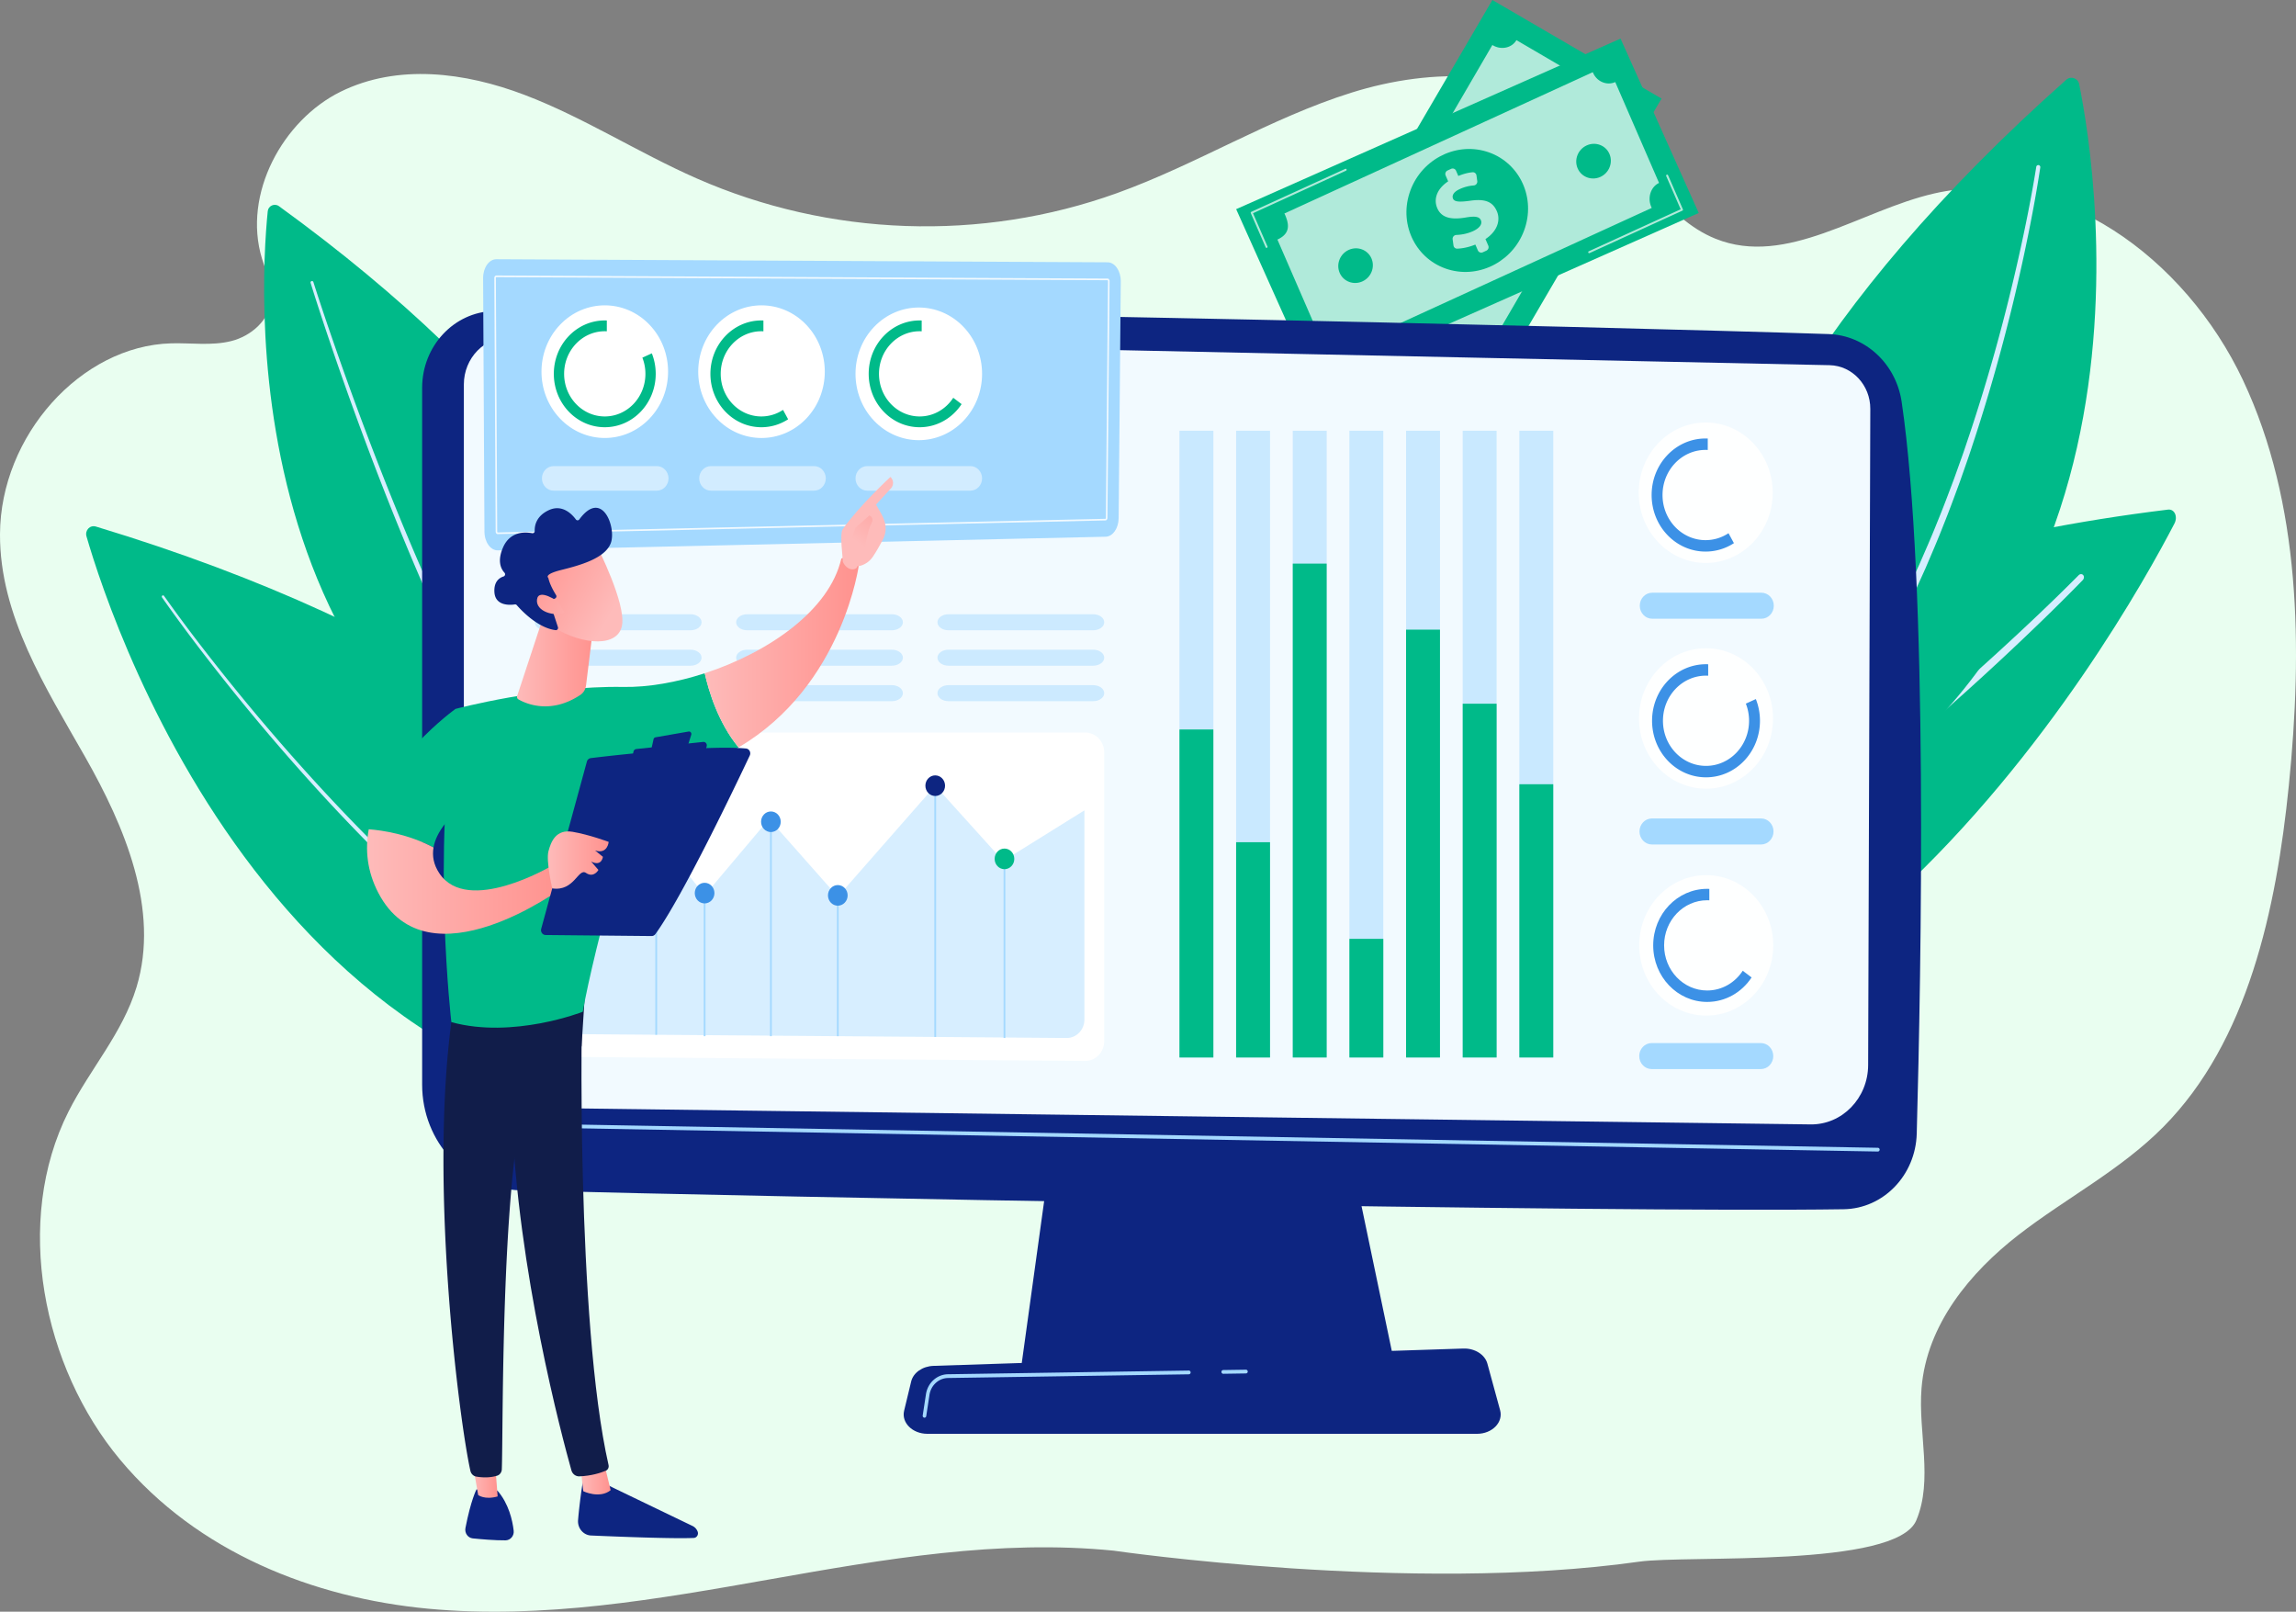 <svg xmlns="http://www.w3.org/2000/svg" width="587" height="412" fill="none" viewBox="0 0 587 412"><rect x="0" y="0" width="587" height="412" fill="#808080" stroke="none"/><path fill="#E9FEF0" d="M573.453 97.196C558.652 65.81 526.152 42.209 494.52 49.45c-18.941 4.335-37.766 18.882-55.925 11.58-13.091-5.264-20.478-20.189-31.481-29.554-16.935-14.416-40.973-14.247-61.612-7.788-20.64 6.459-39.531 18.334-59.922 25.676-34.751 12.512-73.535 11.154-107.479-3.764-14.902-6.55-28.85-15.587-44.02-21.355-15.171-5.767-32.377-8.005-47.02-.794-14.642 7.21-25.15 26.073-20.067 42.718 1.012 3.318 2.602 6.59 2.394 10.08-.334 5.598-5.283 9.7-10.292 10.943-5.007 1.246-10.227.431-15.36.574C20.7 88.402.11 111.363.001 136.538c-.09 20.878 11.695 39.223 21.772 56.963 10.076 17.739 19.134 39.025 13.13 58.845-3.56 11.752-11.91 20.946-17.382 31.789-14.183 28.108-6.602 65.316 13.203 89.026 19.803 23.709 49.462 35.31 78.734 38.071 29.271 2.761 58.627-2.424 87.63-7.548 29.003-5.124 58.384-10.223 87.639-7.285 0 0 75.97 11.077 134.359 2.809 12.224-1.732 65.664 1.666 70.832-10.557 4.361-10.32.446-22.421 1.343-33.744 1.294-16.322 12.506-29.691 24.73-39.18 12.224-9.488 26.092-16.55 37.107-27.671 21.545-21.752 28.858-55.416 32.07-87.27 3.54-35.093 3.083-72.201-11.718-103.587l.003-.003Z"></path><path fill="#00BA89" d="M555.923 133.825c-14.054 27.115-100.84 181.968-227.03 134.641 0 0 36.985-115.208 225.386-138.195 1.649-.201 2.562 1.783 1.644 3.554Z"></path><path fill="#D6EEFF" d="M532.483 148.286c-6.619 6.804-13.415 13.331-20.3 19.766a741.432 741.432 0 0 1-20.985 18.839 700.413 700.413 0 0 1-21.62 17.924c-7.308 5.819-14.72 11.473-22.269 16.887-7.543 5.419-15.179 10.686-22.987 15.6-7.8 4.922-15.694 9.663-23.788 13.914-16.125 8.599-32.925 15.691-50.207 19.792-1.077.256-2.033-.469-2.136-1.62-.103-1.151.684-2.289 1.761-2.544a.012.012 0 0 0 .01-.001l.04-.009c16.822-3.789 33.4-10.554 49.39-18.87 8.025-4.103 15.883-8.712 23.655-13.506 7.778-4.786 15.404-9.931 22.947-15.234 7.548-5.298 14.965-10.841 22.292-16.554a689.762 689.762 0 0 0 21.681-17.612 737.671 737.671 0 0 0 21.073-18.547c6.912-6.334 13.762-12.788 20.383-19.461l.009-.012c.356-.36.879-.368 1.165-.023.287.345.234.912-.117 1.27l.003.001Z"></path><path fill="#00BA89" d="M531.556 21.475c4.673 22.992 26.365 157.891-97.576 200.823 0 0-37.325-85.162 94.286-201.914 1.153-1.02 2.986-.41 3.292 1.091h-.002Z"></path><path fill="#D6EEFF" d="M521.623 42.804c-1.186 7.829-2.705 15.575-4.367 23.302a472.505 472.505 0 0 1-5.586 23.036 454.486 454.486 0 0 1-6.755 22.732c-.628 1.876-1.216 3.764-1.875 5.626l-1.957 5.602c-1.373 3.709-2.719 7.432-4.207 11.1-1.423 3.692-3.008 7.325-4.555 10.968l-2.446 5.416c-.796 1.813-1.709 3.575-2.558 5.363-3.482 7.12-7.218 14.131-11.431 20.87l-1.558 2.538-1.648 2.484-1.649 2.484-.824 1.241-.874 1.209-3.51 4.831-3.725 4.674c-5.078 6.144-10.626 11.929-16.741 17.115a1.232 1.232 0 0 1-1.729-.135 1.207 1.207 0 0 1 .136-1.714l.005-.006.014-.011c6.016-5.027 11.508-10.667 16.556-16.682l3.705-4.581 3.499-4.743.874-1.187.825-1.223 1.648-2.445 1.649-2.446 1.56-2.502c4.222-6.639 7.979-13.57 11.489-20.613.858-1.772 1.776-3.515 2.584-5.312l2.47-5.364c1.566-3.613 3.168-7.21 4.612-10.875 1.509-3.638 2.876-7.333 4.271-11.017l1.991-5.564c.67-1.851 1.271-3.728 1.91-5.593a450.428 450.428 0 0 0 6.901-22.61 470.905 470.905 0 0 0 5.743-22.934c1.715-7.689 3.292-15.424 4.527-23.19v-.01a.522.522 0 0 1 .596-.43.518.518 0 0 1 .433.586l-.003.01Z"></path><path fill="#00BA89" d="M381.545 0 327.96 91.627l43.246 25.198 53.584-91.628L381.545 0Z"></path><path fill="#B0EADA" d="m387.698 10.262 24.546 14.357c-1.148 1.972-.201 4.733 1.983 6.011.069.042.061.018.344.176l-43.184 74.136c-.281-.169-.259-.162-.331-.204-2.189-1.279-4.964-.742-6.132 1.261-.016.031-.108.042-.108.042l-23.994-14.034c1.97-3.38-.13-5.05-2.319-6.329a.341.341 0 0 0-.138-.052l43.184-74.136s.044.052.117.09c2.188 1.28 4.881.65 6.029-1.322l.003.004Z"></path><path fill="#00BA89" d="M382.344 72.6c7.993-3.324 11.737-12.44 8.363-20.36-3.373-7.919-12.587-11.644-20.58-8.32-7.993 3.325-11.737 12.44-8.363 20.36 3.373 7.92 12.587 11.644 20.58 8.32Z"></path><path fill="#B0EADA" d="m384.551 64.928-1.429-.838c-.928 1.454-2.138 2.72-3.203 3.502a.956.956 0 0 1-1.243-.116l-1.121-1.14a.965.965 0 0 1 .112-1.449c1.038-.782 2.132-1.864 2.936-3.244.835-1.436.973-2.79-.026-3.373-.9-.527-1.919-.012-3.612 1.668-2.434 2.39-4.866 3.706-7.37 2.242-2.26-1.323-3.024-3.985-1.818-7.127l-1.428-.838a.965.965 0 0 1-.348-1.32l.487-.838a.961.961 0 0 1 1.318-.346l1.285.75c.858-1.345 1.677-2.212 2.421-2.843a.955.955 0 0 1 1.3.069l1.037 1.052a.961.961 0 0 1-.078 1.423 9.984 9.984 0 0 0-2.381 2.786c-.991 1.704-.571 2.6.064 2.97.78.454 1.908-.254 3.879-2.07 2.789-2.606 4.867-3.152 7.227-1.771 2.164 1.265 3.174 4.009 1.848 7.406l1.601.937c.46.27.617.86.348 1.32l-.488.838a.961.961 0 0 1-1.318.346v.004ZM340.489 95.483a.207.207 0 0 1-.089-.033l-8.316-4.869a.257.257 0 0 1-.095-.348l13.008-22.355a.25.25 0 0 1 .348-.09.258.258 0 0 1 .094.35l-12.88 22.136 8.097 4.742a.257.257 0 0 1 .095.35.258.258 0 0 1-.259.121l-.003-.004ZM407.471 49.045a.207.207 0 0 1-.088-.033.26.26 0 0 1-.095-.349l12.88-22.136-8.097-4.742a.258.258 0 0 1-.094-.35.25.25 0 0 1 .347-.088l8.316 4.872a.258.258 0 0 1 .095.349l-13.008 22.355a.258.258 0 0 1-.259.122h.003Z"></path><path fill="#00BA89" d="M414.308 9.866 316.039 53.47l19.99 44.576 98.27-43.604-19.991-44.576Z"></path><path fill="#B0EADA" d="m412.956 20.974 11.202 25.795c-2.099.96-3.012 3.752-2.013 6.052.031.075.005.037.14.331l-78.868 36.133c-.125-.298-.104-.258-.135-.333-.999-2.3-3.525-3.445-5.658-2.469-.032.013-.085-.026-.085-.026l-10.95-25.215c3.596-1.646 2.868-4.224 1.869-6.523a.312.312 0 0 0-.112-.133l78.868-36.133s.037.078.068.152c.999 2.3 3.573 3.332 5.672 2.372l.002-.003Z"></path><path fill="#00BA89" d="M370.317 68.89c8.165 2.424 16.936-2.368 19.588-10.702 2.653-8.334-1.816-17.054-9.981-19.477-8.166-2.423-16.936 2.369-19.589 10.702-2.653 8.334 1.816 17.055 9.982 19.478Z"></path><path fill="#B0EADA" d="m377.838 64.02-.651-1.5c-1.608.662-3.334 1.011-4.652 1.042a.922.922 0 0 1-.93-.803l-.221-1.576a.996.996 0 0 1 .954-1.123c1.299-.049 2.817-.31 4.283-.984 1.525-.7 2.439-1.73 1.986-2.779-.41-.943-1.532-1.104-3.893-.694-3.375.57-6.111.26-7.25-2.369-1.029-2.375-.063-4.993 2.776-6.877l-.649-1.502a.989.989 0 0 1 .503-1.28l.893-.41a.942.942 0 0 1 1.264.468l.585 1.348c1.488-.613 2.661-.856 3.632-.948a.929.929 0 0 1 1.006.8l.207 1.454a.99.99 0 0 1-.908 1.121c-.904.068-2.137.267-3.565.923-1.809.83-2.004 1.807-1.716 2.47.355.819 1.682.881 4.342.517 3.788-.545 5.78.195 6.854 2.673.984 2.273.168 5.098-2.915 7.127l.728 1.681a.989.989 0 0 1-.503 1.28l-.893.41a.942.942 0 0 1-1.264-.468l-.003-.002ZM323.692 63.333a.25.25 0 0 1-.114-.12l-3.799-8.727a.259.259 0 0 1 .132-.338l24.016-10.977a.248.248 0 0 1 .335.124.259.259 0 0 1-.132.338l-23.785 10.874 3.698 8.495a.259.259 0 0 1-.353.335l.002-.004ZM406.183 64.694a.25.25 0 0 1-.114-.121.259.259 0 0 1 .132-.338l23.485-10.737-3.697-8.494a.259.259 0 0 1 .132-.339.248.248 0 0 1 .335.124l3.798 8.726a.25.25 0 0 1 .002.194.264.264 0 0 1-.137.143L406.4 64.695a.256.256 0 0 1-.22-.003l.003.002Z"></path><path fill="#00BA89" d="M350.628 66.05c.968 2.222-.064 4.856-2.307 5.88-2.243 1.023-4.849.052-5.817-2.17-.968-2.221.065-4.854 2.308-5.878 2.243-1.023 4.848-.053 5.816 2.169ZM411.471 39.341c.968 2.222-.065 4.855-2.308 5.879-2.243 1.023-4.848.053-5.816-2.17-.968-2.22.065-4.854 2.307-5.878 2.243-1.023 4.849-.053 5.817 2.169ZM22.116 137.126c6.977 24.094 53.029 162.888 184.643 148.384 0 0-7.951-98.218-182.23-150.905-1.526-.461-2.868.945-2.413 2.521Z"></path><path fill="#D6EEFF" d="M41.955 152.35c4.863 6.882 10.004 13.579 15.259 20.164a544.648 544.648 0 0 0 16.22 19.373c11.108 12.647 22.773 24.786 35.121 36.127 12.353 11.321 25.391 21.875 39.326 30.916a198.999 198.999 0 0 0 10.622 6.448 165.036 165.036 0 0 0 10.968 5.718c7.42 3.555 15.1 6.461 22.938 8.565h.005c.42.114.69.553.602.983a.73.73 0 0 1-.919.572h-.003c-7.942-2.174-15.698-5.15-23.174-8.774a165.471 165.471 0 0 1-11.036-5.819c-3.613-2.076-7.18-4.242-10.669-6.544-13.985-9.161-27.028-19.821-39.37-31.231-12.337-11.43-23.974-23.651-35.05-36.37A545.984 545.984 0 0 1 56.631 173c-5.236-6.625-10.348-13.344-15.203-20.275-.108-.156-.08-.366.067-.472.144-.105.35-.064.46.094v.005-.002Z"></path><path fill="#00BA89" d="M68.454 53.98c-2.15 21.12-9.6 144.527 105.874 172.265 0 0 25.985-79.992-103.007-173.54-1.127-.817-2.727-.106-2.867 1.275Z"></path><path fill="#D6EEFF" d="M80.119 72.093c2.054 6.455 4.249 12.875 6.493 19.272a870.343 870.343 0 0 0 6.973 19.111c4.797 12.686 9.878 25.263 15.345 37.672 5.476 12.405 11.318 24.653 17.816 36.548a271.396 271.396 0 0 0 10.337 17.489c3.669 5.687 7.565 11.231 11.877 16.431a.867.867 0 0 1-.121 1.228.881.881 0 0 1-1.235-.12v-.006c-4.345-5.301-8.241-10.919-11.9-16.668a274.022 274.022 0 0 1-10.284-17.648c-6.451-11.983-12.23-24.3-17.639-36.761-5.401-12.467-10.411-25.093-15.134-37.823a862.213 862.213 0 0 1-6.86-19.171c-2.208-6.42-4.361-12.853-6.382-19.338a.372.372 0 0 1 .709-.222l.005.006Z"></path><path fill="#0D2581" d="m269.198 290.766-8.275 59.846h96.007l-12.506-59.846h-75.226Z"></path><path fill="#0D2581" d="M107.925 99.145V277.27c0 14.654 11.143 26.636 25.12 27.014 62.081 1.678 279.216 5.746 338.312 4.832 10.157-.156 18.387-8.675 18.679-19.316 1.14-41.381 2.991-140.888-3.858-187.084-1.442-9.728-9.279-17.004-18.669-17.318-52.017-1.744-282.192-7.282-341.262-5.891-10.188.24-18.322 8.96-18.322 19.638Z"></path><path fill="#F2FAFF" d="M118.591 98.279v169.23c0 8.556 6.553 15.527 14.717 15.654l329.549 4.267c8.093.127 14.727-6.697 14.756-15.179l.551-167.718c.022-6.064-4.589-11.034-10.374-11.181l-337.398-7.143c-6.471-.165-11.802 5.287-11.802 12.071l.001-.001Z"></path><path fill="#A4D9FF" d="M480.094 294.366h-.007l-361.503-6.455a.467.467 0 0 1-.448-.487.475.475 0 0 1 .464-.472l361.503 6.455a.467.467 0 0 1 .448.487.468.468 0 0 1-.457.472Z"></path><path fill="#0D2581" d="M377.609 366.524H237.097c-3.817 0-6.684-2.848-5.946-5.907l1.803-7.473c.542-2.247 2.902-3.896 5.704-3.988l135.458-4.43c2.928-.095 5.519 1.533 6.156 3.869l3.251 11.903c.844 3.092-2.035 6.028-5.914 6.028v-.002Z"></path><path fill="#A4D9FF" d="M312.737 351.178a.47.47 0 0 1-.458-.472.469.469 0 0 1 .45-.485l5.805-.089c.242 0 .46.209.463.472a.467.467 0 0 1-.45.485l-5.805.089h-.007.002ZM236.353 362.402a.474.474 0 0 1-.451-.554l.828-5.435c.444-2.92 2.816-5.071 5.637-5.114l61.566-.943h.007c.25 0 .453.21.457.472a.468.468 0 0 1-.45.485l-61.566.943c-2.377.037-4.372 1.848-4.748 4.307l-.828 5.435a.465.465 0 0 1-.45.404h-.002Z"></path><g fill="#A4D9FF" opacity=".53"><path d="M310.212 110.108h-8.668v160.215h8.668V110.108ZM324.696 110.108h-8.668v160.215h8.668V110.108ZM339.179 110.108h-8.668v160.215h8.668V110.108ZM353.661 110.108h-8.668v160.215h8.668V110.108ZM368.145 110.108h-8.668v160.215h8.668V110.108ZM382.627 110.108h-8.668v160.215h8.668V110.108ZM397.11 110.108h-8.668v160.215h8.668V110.108Z"></path></g><path fill="#00BA89" d="M310.212 186.477h-8.668v83.847h8.668v-83.847ZM324.696 215.294h-8.668v55.031h8.668v-55.031ZM339.179 144.074h-8.668v126.249h8.668V144.074ZM353.661 239.995h-8.668v30.33h8.668v-30.33ZM368.145 160.954h-8.668v109.371h8.668V160.954ZM382.627 179.89h-8.668v90.433h8.668V179.89ZM397.11 200.474h-8.668v69.849h8.668v-69.849Z"></path><path fill="#fff" d="m277.42 271.21-135.074-1.064c-2.665-.022-4.814-2.291-4.814-5.083v-72.727c0-2.808 2.173-5.083 4.851-5.083h135.074c2.679 0 4.85 2.276 4.85 5.083v73.791c0 2.821-2.194 5.104-4.887 5.083Z"></path><path fill="#A4D9FF" d="m256.47 220.09-17.37-19.244-24.905 28.387-17.573-19.872-16.481 19.524-12.639-16.091-24.909 27.176v19.653c0 2.597 1.999 4.708 4.478 4.728l125.629.989c2.505.02 4.545-2.102 4.545-4.728v-53.463l-20.777 12.941h.002Z" opacity=".44"></path><path fill="#A4D9FF" d="M257.032 219.554h-.457v45.784h.457v-45.784ZM239.33 200.846h-.457v64.229h.457v-64.229ZM214.424 228.885h-.457v35.994h.457v-35.994ZM197.318 210.064h-.457v54.813h.457v-54.813ZM180.37 228.302h-.457v36.577h.457v-36.577ZM167.999 211.43h-.457v53.098h.457V211.43Z"></path><path fill="#3C91E6" d="M182.655 228.302c0 1.455-1.126 2.635-2.514 2.635s-2.515-1.18-2.515-2.635c0-1.454 1.125-2.635 2.515-2.635 1.389 0 2.514 1.179 2.514 2.635ZM199.602 210.064c0 1.455-1.125 2.635-2.514 2.635-1.389 0-2.514-1.179-2.514-2.635 0-1.456 1.126-2.635 2.514-2.635s2.514 1.179 2.514 2.635ZM216.709 228.885c0 1.455-1.126 2.635-2.514 2.635s-2.515-1.18-2.515-2.635c0-1.454 1.125-2.635 2.515-2.635 1.389 0 2.514 1.179 2.514 2.635Z"></path><path fill="#0D2581" d="M241.615 200.844c0 1.455-1.125 2.635-2.515 2.635-1.389 0-2.514-1.179-2.514-2.635 0-1.456 1.125-2.635 2.514-2.635 1.39 0 2.515 1.179 2.515 2.635Z"></path><path fill="#00BA89" d="M259.319 219.553c0 1.455-1.125 2.635-2.514 2.635-1.39 0-2.515-1.179-2.515-2.635 0-1.456 1.125-2.635 2.515-2.635 1.389 0 2.514 1.179 2.514 2.635Z"></path><g opacity=".48"><path fill="#fff" d="M176.561 175.145h-37.027c-1.548 0-2.805.917-2.805 2.047 0 1.13 1.255 2.047 2.805 2.047h37.027c1.549 0 2.805-.917 2.805-2.047 0-1.13-1.255-2.047-2.805-2.047Z"></path><path fill="#A4D9FF" d="M176.561 166.082h-37.027c-1.548 0-2.805.917-2.805 2.047 0 1.129 1.255 2.047 2.805 2.047h37.027c1.549 0 2.805-.918 2.805-2.047 0-1.13-1.255-2.047-2.805-2.047ZM176.561 157.019h-37.027c-1.548 0-2.805.917-2.805 2.047 0 1.13 1.255 2.047 2.805 2.047h37.027c1.549 0 2.806-.917 2.806-2.047 0-1.13-1.255-2.047-2.806-2.047Z"></path></g><g fill="#A4D9FF" opacity=".48"><path d="M228.033 175.145h-37.027c-1.549 0-2.805.917-2.805 2.047 0 1.13 1.255 2.047 2.805 2.047h37.027c1.549 0 2.805-.917 2.805-2.047 0-1.13-1.255-2.047-2.805-2.047ZM228.033 166.082h-37.027c-1.549 0-2.805.917-2.805 2.047 0 1.129 1.255 2.047 2.805 2.047h37.027c1.549 0 2.805-.918 2.805-2.047 0-1.13-1.255-2.047-2.805-2.047ZM228.033 157.019h-37.027c-1.549 0-2.805.917-2.805 2.047 0 1.13 1.255 2.047 2.805 2.047h37.027c1.549 0 2.805-.917 2.805-2.047 0-1.13-1.255-2.047-2.805-2.047Z"></path></g><g fill="#A4D9FF" opacity=".48"><path d="M279.504 175.145h-37.027c-1.549 0-2.805.917-2.805 2.047 0 1.13 1.255 2.047 2.805 2.047h37.027c1.549 0 2.805-.917 2.805-2.047 0-1.13-1.255-2.047-2.805-2.047ZM279.504 166.082h-37.027c-1.549 0-2.805.917-2.805 2.047 0 1.129 1.255 2.047 2.805 2.047h37.027c1.549 0 2.805-.918 2.805-2.047 0-1.13-1.255-2.047-2.805-2.047ZM279.504 157.019h-37.027c-1.549 0-2.805.917-2.805 2.047 0 1.13 1.255 2.047 2.805 2.047h37.027c1.549 0 2.805-.917 2.805-2.047 0-1.13-1.255-2.047-2.805-2.047Z"></path></g><path fill="#fff" d="M436.164 201.617c9.462 0 17.133-8.038 17.133-17.955 0-9.916-7.671-17.954-17.133-17.954-9.463 0-17.133 8.038-17.133 17.954 0 9.917 7.67 17.955 17.133 17.955Z" opacity=".91"></path><path fill="#3C91E6" d="M446.346 179.867c.53 1.352.824 2.831.824 4.382 0 6.369-4.928 11.533-11.006 11.533s-11.006-5.162-11.006-11.533c0-6.371 4.927-11.534 11.006-11.534.186 0 .371.005.555.016v-2.923a12.776 12.776 0 0 0-.555-.012c-7.618 0-13.793 6.471-13.793 14.454 0 7.983 6.175 14.455 13.793 14.455 7.618 0 13.793-6.472 13.793-14.455 0-1.966-.375-3.84-1.053-5.547l-2.56 1.165.002-.001Z"></path><path fill="#A4D9FF" d="M450.247 209.222h-27.92c-1.753 0-3.173 1.488-3.173 3.325 0 1.838 1.42 3.326 3.173 3.326h27.92c1.751 0 3.173-1.488 3.173-3.326 0-1.837-1.42-3.325-3.173-3.325Z"></path><path fill="#fff" d="M436.091 143.909c9.462 0 17.133-8.039 17.133-17.955 0-9.916-7.671-17.955-17.133-17.955-9.463 0-17.133 8.039-17.133 17.955 0 9.916 7.67 17.955 17.133 17.955Z" opacity=".91"></path><path fill="#3C91E6" d="M441.916 136.299a10.588 10.588 0 0 1-5.865 1.776c-6.077 0-11.005-5.162-11.005-11.533 0-6.371 4.926-11.533 11.005-11.533.186 0 .372.004.556.015v-2.923c-.184-.008-.37-.012-.556-.012-7.617 0-13.793 6.472-13.793 14.455 0 7.982 6.176 14.454 13.793 14.454 2.659 0 5.142-.788 7.247-2.154l-1.384-2.542.002-.003Z"></path><path fill="#A4D9FF" d="M450.321 151.515h-27.919c-1.752 0-3.174 1.488-3.174 3.325 0 1.838 1.42 3.326 3.174 3.326h27.919c1.753 0 3.173-1.488 3.173-3.326 0-1.837-1.42-3.325-3.173-3.325Z"></path><path fill="#fff" d="M453.33 242.658c.523-9.901-6.712-18.372-16.16-18.92-9.448-.549-17.531 7.033-18.054 16.934-.523 9.9 6.712 18.372 16.16 18.92 9.448.549 17.531-7.033 18.054-16.934Z" opacity=".91"></path><path fill="#3C91E6" d="M445.556 248.149c-1.981 3.047-5.318 5.049-9.1 5.049-6.078 0-11.006-5.162-11.006-11.533 0-6.371 4.926-11.533 11.006-11.533.185 0 .371.004.555.015v-2.923c-.184-.007-.37-.012-.555-.012-7.618 0-13.794 6.472-13.794 14.455s6.176 14.454 13.794 14.454c4.711 0 8.872-2.477 11.36-6.256l-2.259-1.713-.001-.003Z"></path><path fill="#A4D9FF" d="M422.266 273.287h27.919c1.752 0 3.173-1.488 3.173-3.325 0-1.837-1.42-3.326-3.173-3.326h-27.919c-1.754 0-3.174 1.489-3.174 3.326s1.42 3.325 3.174 3.325ZM283.186 67.053l-156.276-.787c-1.883-.018-3.413 2.165-3.398 4.85l.346 64.796c.015 2.701 1.584 4.857 3.477 4.775L282.72 137.2c1.807-.078 3.25-2.173 3.274-4.751l.545-60.521c.023-2.67-1.48-4.858-3.353-4.877v.002Z"></path><path fill="#F2FAFF" d="M127.236 136.532c-.289 0-.514-.286-.516-.652l-.346-64.794c0-.17.042-.319.128-.444a.458.458 0 0 1 .386-.218l156.276.787c.106 0 .258.04.382.22a.75.75 0 0 1 .128.443l-.545 60.52c-.003.358-.217.637-.496.649h-.004l-155.396 3.488.003.001Zm-.348-65.688c-.01 0-.029 0-.061.046a.333.333 0 0 0-.053.194l.346 64.794c0 .144.074.235.112.235l155.391-3.488c.041-.003.107-.097.108-.233l.545-60.52a.332.332 0 0 0-.052-.194c-.033-.046-.052-.046-.06-.046l-156.276-.788Z"></path><path fill="#fff" d="M166.062 106.995c6.319-6.621 6.319-17.355 0-23.975-6.319-6.62-16.565-6.62-22.884 0-6.319 6.62-6.319 17.354 0 23.975 6.319 6.62 16.565 6.62 22.884 0ZM206.13 106.997c6.318-6.621 6.318-17.356 0-23.978-6.318-6.62-16.562-6.62-22.88 0-6.319 6.622-6.319 17.357 0 23.978 6.318 6.622 16.562 6.622 22.88 0ZM246.342 107.553c6.318-6.621 6.318-17.356 0-23.978-6.319-6.621-16.563-6.621-22.881 0-6.318 6.621-6.318 17.357 0 23.978 6.318 6.621 16.562 6.621 22.881 0Z"></path><path fill="#00BA89" d="M164.231 91.426c.501 1.277.779 2.673.779 4.138 0 6.016-4.653 10.891-10.392 10.891s-10.392-4.877-10.392-10.89c0-6.015 4.653-10.891 10.392-10.891.175 0 .35.004.524.013v-2.76a12.017 12.017 0 0 0-.524-.012c-7.194 0-13.025 6.112-13.025 13.65 0 7.537 5.831 13.648 13.025 13.648s13.024-6.111 13.024-13.649c0-1.855-.353-3.625-.994-5.24l-2.417 1.102ZM200.188 104.778a9.99 9.99 0 0 1-5.537 1.677c-5.74 0-10.392-4.877-10.392-10.89 0-6.015 4.653-10.891 10.392-10.891.175 0 .351.004.525.013v-2.76c-.174-.008-.35-.012-.525-.012-7.194 0-13.025 6.112-13.025 13.65 0 7.537 5.831 13.648 13.025 13.648 2.51 0 4.855-.745 6.843-2.034l-1.306-2.401ZM243.711 101.687c-1.87 2.877-5.021 4.768-8.595 4.768-5.74 0-10.392-4.877-10.392-10.89 0-6.015 4.654-10.891 10.392-10.891.176 0 .351.004.525.013v-2.76a12.026 12.026 0 0 0-.525-.012c-7.193 0-13.024 6.112-13.024 13.65 0 7.537 5.832 13.648 13.024 13.648 4.451 0 8.379-2.339 10.728-5.908l-2.133-1.618Z"></path><path fill="#fff" d="M167.916 119.147h-26.367c-1.655 0-2.996 1.405-2.996 3.14s1.341 3.14 2.996 3.14h26.367c1.655 0 2.996-1.405 2.996-3.14s-1.341-3.14-2.996-3.14ZM208.127 119.147H181.76c-1.655 0-2.996 1.405-2.996 3.14s1.341 3.14 2.996 3.14h26.367c1.655 0 2.996-1.405 2.996-3.14s-1.341-3.14-2.996-3.14ZM221.718 125.427h26.366c1.655 0 2.997-1.405 2.997-3.14s-1.342-3.14-2.997-3.14h-26.366c-1.656 0-2.997 1.405-2.997 3.14s1.341 3.14 2.997 3.14Z" opacity=".5"></path><path fill="#0D2581" d="M149.131 377.943s-.9 5.342-1.341 10.63c-.172 2.067 1.349 3.861 3.325 3.947 6.719.294 21.094.864 26.251.623.776-.037 1.283-.868.995-1.624a2.603 2.603 0 0 0-1.296-1.43l-23.742-11.436-4.193-.71h.001Z"></path><path fill="url(#a)" d="m148.393 374.804.724 6.389s4.159 2.029 6.999-.255l-1.722-7.121-6.001.986v.001Z"></path><path fill="#111D4A" d="M148.939 254.675c-.313 1.669-1.678 83.269 6.646 119.837.136.597-.154 1.211-.696 1.444-1.277.546-3.779 1.338-6.779 1.443-.929.033-1.762-.6-2.023-1.534-2.38-8.485-13.78-50.993-15.267-91.601-1.662-45.376 0-1.545 0-1.545l.974-28.049 17.143.003.002.002Z"></path><path fill="#0D2581" d="M121.82 380.731s-1.434 2.696-2.821 9.863c-.252 1.293.612 2.532 1.865 2.662 2.219.228 5.635.522 8.372.502 1.26-.009 2.245-1.16 2.093-2.472-.302-2.615-1.247-6.907-4.164-10.252l-5.345-.303Z"></path><path fill="url(#b)" d="m120.56 372.512 1.691 9.663s1.671 1.302 4.977.358l-.806-10.398-5.862.375v.002Z"></path><path fill="#111D4A" d="M115.994 257.179c-6.807 43.054 1.477 106.41 4.27 118.81.171.76.755 1.341 1.49 1.469 1.248.217 3.301.393 5.324-.222.697-.213 1.188-.872 1.216-1.633.375-10.025-.3-71.57 6.042-95.894a5.535 5.535 0 0 1 2.034-3.048l12.312-9.173.943-14.825-33.631 4.516Z"></path><path fill="#00BA89" d="M159.37 175.602c-20.4-.354-42.91 5.612-42.91 5.612-6.081 37.184-1.064 80.073-1.064 80.073 15.793 4.341 33.61-2.653 33.61-2.653 2.625-15.542 14.873-59.283 14.873-59.283 9.968-1.296 18.179-4.31 24.94-8.293-5.157-6.265-7.59-14.238-8.646-18.952-7.213 2.349-14.512 3.604-20.804 3.496h.001Z"></path><path fill="url(#c)" d="M219.63 144.111c-2.005-2.537-4.541-1.337-4.541-1.337-3.002 13.29-18.743 24.065-34.915 29.332 1.057 4.713 3.488 12.685 8.646 18.951 26.839-15.814 30.811-46.945 30.811-46.945l-.001-.001Z"></path><path fill="url(#d)" d="M219.143 144.755c.21.699-2.219 1.763-3.648-1.094-.05-1.369-.845-7.236-.064-8.352 4.158-5.942 12.221-13.389 12.221-13.389 1.363 1.408.239 2.792.239 2.792l-3.911 4.27c.818 1.55 1.816 2.857 2.284 4.731.353 1.42.137 2.935-.547 4.228-.686 1.296-1.623 2.981-2.508 4.299-1.676 2.495-4.066 2.514-4.066 2.514v.001Z"></path><path fill="url(#e)" d="m222.27 131.754-3.565 3.166-1.119 3.152 3.177 3.695s1.068-6.255 1.863-7.61c.795-1.353.383-2.008-.358-2.403h.002Z"></path><path fill="#00BA89" d="m124.286 201.916-7.825-20.702s-19.056 13.569-22.19 30.771c3.6.278 10.153 1.259 16.565 4.653 1.41-8.122 13.448-14.722 13.448-14.722h.002Z"></path><path fill="url(#f)" d="M140.938 221.394s-21.394 12.671-28.613 1.851c-1.499-2.246-1.857-4.48-1.487-6.608-6.413-3.393-12.965-4.374-16.565-4.653-.945 5.186-.446 10.702 2.463 16.277 12.645 24.239 47.035-1.34 47.035-1.34l-2.831-5.527h-.002Z"></path><path fill="#0D2581" d="m138.366 237.424 11.676-42.732a1.207 1.207 0 0 1 1.006-.897c2.115-.259 8.245-.984 15.322-1.612 8.525-.756 18.426-1.369 24.342-.847.841.074 1.35 1.006.976 1.799-3.365 7.133-17.203 36.147-24.133 45.652a1.178 1.178 0 0 1-.962.496l-27.092-.265c-.788-.008-1.352-.801-1.135-1.594ZM167.582 188.479l8.465-1.477c.451-.078.819.372.676.828l-.838 2.661a.617.617 0 0 1-.497.432l-8.146 1.141c-.423.059-.769-.343-.673-.777l.519-2.322a.62.62 0 0 1 .492-.483l.002-.003Z"></path><path fill="#0D2581" d="m161.244 195.989.697-3.806a.855.855 0 0 1 .739-.709l17.098-1.819c.575-.061 1.036.492.901 1.081l-1.087 4.743a.852.852 0 0 1-.774.674l-16.708.882c-.543.029-.97-.484-.866-1.044v-.002Z"></path><path fill="url(#g)" d="M141.188 227.1s-1.626-7.009-.97-9.496c.656-2.486 1.927-5.683 6.163-4.972 4.237.71 9.235 2.581 9.235 2.581s-.252 3.238-3.472 2.194l1.997 1.62s-.285 2.593-3.006 1.208l1.857 2.148s-1.168 2.13-3.168.764c-2.002-1.366-2.96 4.8-8.636 3.955v-.002Z"></path><path fill="url(#h)" d="m138.707 158.244-6.491 19.673a.724.724 0 0 0 .308.854c1.77 1.026 8.144 3.988 15.827-1.116a3.354 3.354 0 0 0 1.467-2.384l2.102-17.027H138.707Z"></path><path fill="url(#i)" d="M152.831 140.028s7.128 14.061 6.213 19.741c-.913 5.68-9.747 5.271-17.461.658l-5.391-15.183 16.637-5.218.002.002Z"></path><path fill="#0D2581" d="M141.925 152.971a.59.59 0 0 0 .241-.848c-.571-.914-1.642-2.779-1.982-4.413 0 0-1.282-.86 3.26-1.999 4.543-1.139 11.317-2.908 12.742-6.96 1.388-3.951-2.259-13.887-8.08-5.97a.537.537 0 0 1-.876.006c-.954-1.301-3.463-4.002-6.944-2.364-3.258 1.533-3.626 4.034-3.581 5.296.013.371-.304.66-.652.59-1.648-.33-5.601-.613-7.446 3.637-1.52 3.502-.532 5.483.368 6.452.292.314.164.832-.235.96-1.083.348-2.481 1.309-2.341 3.969.194 3.674 4.114 3.351 5.232 3.184a.54.54 0 0 1 .491.182c.957 1.11 5.27 5.825 9.937 6.393.405.049.718-.369.585-.772l-2.021-6.153a.593.593 0 0 1 .301-.722l1.003-.465-.002-.003Z"></path><path fill="url(#j)" d="M142.737 153.846s-5.076-3.649-5.447-.576c-.371 3.073 4.57 4.451 7.017 3.305l-1.572-2.729h.002Z"></path><defs><linearGradient id="a" x1="148.393" x2="156.118" y1="377.921" y2="377.921" gradientUnits="userSpaceOnUse"><stop stop-color="#FEBBBA"></stop><stop offset="1" stop-color="#FF928E"></stop></linearGradient><linearGradient id="b" x1="120.56" x2="127.228" y1="377.506" y2="377.506" gradientUnits="userSpaceOnUse"><stop stop-color="#FEBBBA"></stop><stop offset="1" stop-color="#FF928E"></stop></linearGradient><linearGradient id="c" x1="180.174" x2="219.63" y1="166.773" y2="166.773" gradientUnits="userSpaceOnUse"><stop stop-color="#FEBBBA"></stop><stop offset="1" stop-color="#FF928E"></stop></linearGradient><linearGradient id="d" x1="210.84" x2="182.22" y1="159.842" y2="221.981" gradientUnits="userSpaceOnUse"><stop stop-color="#FEBBBA"></stop><stop offset="1" stop-color="#FF928E"></stop></linearGradient><linearGradient id="e" x1="219.44" x2="231.229" y1="138.819" y2="121.524" gradientUnits="userSpaceOnUse"><stop stop-color="#FEBBBA"></stop><stop offset="1" stop-color="#FF928E"></stop></linearGradient><linearGradient id="f" x1="93.838" x2="143.768" y1="225.343" y2="225.343" gradientUnits="userSpaceOnUse"><stop stop-color="#FEBBBA"></stop><stop offset="1" stop-color="#FF928E"></stop></linearGradient><linearGradient id="g" x1="140.061" x2="155.616" y1="219.855" y2="219.855" gradientUnits="userSpaceOnUse"><stop stop-color="#FEBBBA"></stop><stop offset="1" stop-color="#FF928E"></stop></linearGradient><linearGradient id="h" x1="132.178" x2="151.919" y1="169.402" y2="169.402" gradientUnits="userSpaceOnUse"><stop stop-color="#FEBBBA"></stop><stop offset="1" stop-color="#FF928E"></stop></linearGradient><linearGradient id="i" x1="156.574" x2="134.33" y1="156.208" y2="143.259" gradientUnits="userSpaceOnUse"><stop stop-color="#FEBBBA"></stop><stop offset="1" stop-color="#FF928E"></stop></linearGradient><linearGradient id="j" x1="150.873" x2="130.859" y1="161.381" y2="149.731" gradientUnits="userSpaceOnUse"><stop stop-color="#FEBBBA"></stop><stop offset="1" stop-color="#FF928E"></stop></linearGradient></defs></svg>